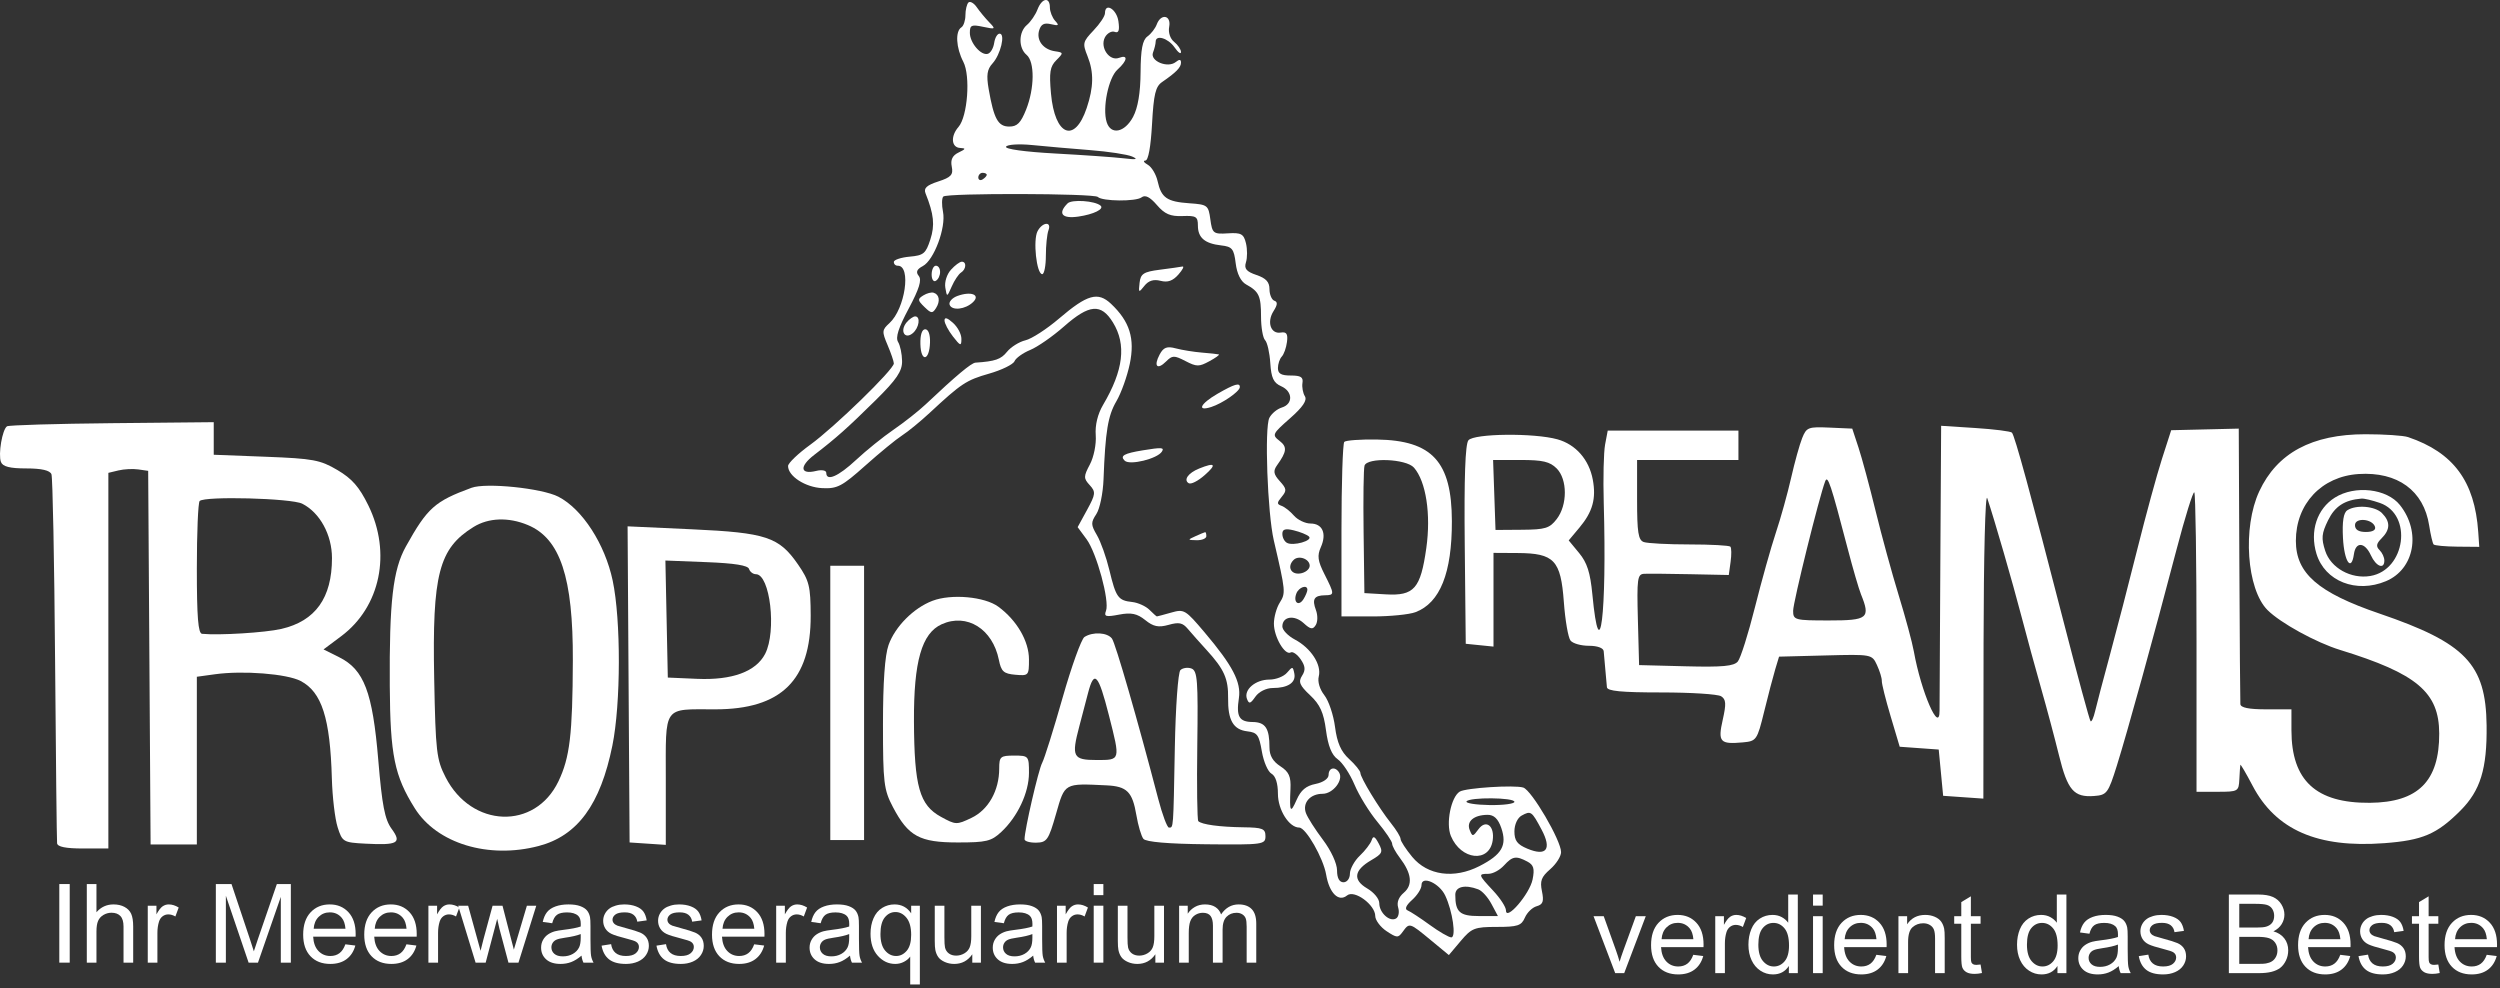 <?xml version="1.0" encoding="UTF-8" standalone="no"?>
<!DOCTYPE svg PUBLIC "-//W3C//DTD SVG 1.1//EN" "http://www.w3.org/Graphics/SVG/1.1/DTD/svg11.dtd">
<svg width="100%" height="100%" viewBox="0 0 592 234" version="1.1" xmlns="http://www.w3.org/2000/svg" xmlns:xlink="http://www.w3.org/1999/xlink" xml:space="preserve" style="fill-rule:evenodd;clip-rule:evenodd;stroke-linejoin:round;stroke-miterlimit:1.414;">
    <rect x="0" y="0" width="592" height="234" fill="#333333" stroke="none"/>
    <g transform="matrix(1,0,0,1,-215.386,-124.03)">
        <path d="M444.713,124.62C444.327,125.007 443.999,126.382 443.999,127.62C443.999,128.858 443.563,130.178 443.047,130.501C441.554,131.434 441.771,135.334 443.5,138.667C445.229,142.001 444.513,151.623 442.351,154.096C440.437,156.286 440.658,158.97 442.761,159.066C444.164,159.129 444.094,159.325 442.38,160.144C440.926,160.837 440.431,161.858 440.761,163.477C441.157,165.416 440.618,166.011 437.571,167.001C434.809,167.897 434.064,168.591 434.552,169.81C436.532,174.763 436.799,177.34 435.685,180.763C434.599,184.096 434.094,184.511 430.761,184.81C428.761,184.99 427.047,185.561 427.047,186.048C427.047,186.591 427.428,186.953 427.999,186.953C431.217,186.953 429.713,197.175 425.999,200.554C424.225,202.168 424.195,202.525 425.571,205.763C426.379,207.667 427.047,209.626 427.047,210.096C427.047,211.525 412.952,225.231 407.237,229.359C404.38,231.423 401.999,233.706 401.999,234.382C401.999,236.782 406.094,239.432 410.094,239.621C413.664,239.79 414.761,239.215 420.285,234.286C423.713,231.227 427.601,228.04 428.999,227.144C430.381,226.257 433.332,223.842 435.523,221.806C443.047,214.811 444.194,214.054 449.618,212.504C452.571,211.661 455.307,210.323 455.618,209.572C455.93,208.819 457.618,207.607 459.332,206.905C461.058,206.2 464.666,203.691 467.332,201.343C473.332,196.059 476.127,195.827 478.929,200.382C482.155,205.624 481.426,211.715 476.594,219.905C475.313,222.075 474.675,224.715 474.856,227.096C475.015,229.191 474.404,232.25 473.475,234.001C471.96,236.858 471.956,237.304 473.428,238.905C474.896,240.503 474.839,241.048 472.809,244.763L470.571,248.858L472.681,251.715C475.074,254.953 478.175,266.363 477.288,268.667C476.762,270.037 477.237,270.176 480.38,269.572C483.237,269.023 484.666,269.319 486.571,270.858C488.505,272.42 489.713,272.67 492.094,272.001C494.571,271.304 495.428,271.483 496.666,272.953C497.517,273.964 499.495,276.191 501.149,278.001C505.258,282.496 506.268,284.763 506.201,289.334C506.125,294.572 507.428,296.823 510.761,297.213C513.112,297.488 513.518,298.048 514.19,301.953C514.616,304.429 515.623,306.759 516.475,307.239C517.442,307.782 517.999,309.524 517.999,312.001C517.999,315.81 520.643,320.001 523.047,320.001C524.615,320.001 528.753,327.239 529.417,331.143C530.162,335.524 532.374,337.719 534.38,336.066C536.093,334.655 541.047,338.286 541.047,340.953C541.047,341.922 542.285,343.581 543.713,344.524C546.19,346.16 546.464,346.171 547.554,344.667C549.142,342.477 549.142,342.477 554.19,346.649L558.475,350.191L561.285,346.858C563.86,343.802 564.57,343.524 569.809,343.524C574.761,343.524 575.65,343.232 576.475,341.334C577.014,340.096 578.235,338.916 579.285,338.62C580.759,338.204 581.014,337.477 580.523,335.096C580.012,332.62 580.353,331.705 582.475,329.858C583.904,328.614 585.047,326.815 585.047,325.81C585.047,323.048 578.076,311.146 576.094,310.524C573.999,309.867 562.473,310.603 561.047,311.486C558.976,312.767 557.729,319.048 558.959,322.001C561.34,327.715 568.06,328.426 568.854,323.048C569.36,319.62 567.274,317.964 565.495,320.382C564.164,322.191 564.06,322.201 563.409,320.572C562.596,318.541 564.38,317.019 567.618,316.98C569.145,316.961 570.137,317.905 570.891,320.096C572.306,324.204 571.047,326.401 565.713,329.127C559.713,332.195 553.444,331.338 549.809,326.953C548.31,325.143 547.047,323.206 547.047,322.715C547.047,322.202 546.056,320.572 544.761,318.953C541.942,315.429 537.523,308.161 537.523,307.048C537.523,306.589 536.285,305.064 534.856,303.763C532.93,302.009 532.004,299.905 531.523,296.191C531.153,293.334 530.031,289.99 528.999,288.667C527.885,287.239 527.354,285.448 527.673,284.191C528.373,281.425 525.809,277.481 521.999,275.467C520.38,274.611 519.047,273.217 519.047,272.382C519.047,270.001 521.88,269.557 524.094,271.591C525.713,273.079 526.258,273.166 526.951,272.048C527.436,271.268 527.454,269.715 526.992,268.477C526.033,265.905 526.571,265.034 529.142,264.992C531.431,264.955 531.427,264.763 529.02,260.001C527.432,256.858 527.263,255.613 528.154,253.62C529.601,250.382 528.567,248.001 525.713,248.001C524.475,248.001 522.686,247.149 521.809,246.144C520.895,245.096 519.608,244.079 518.856,243.81C517.713,243.402 517.72,243.096 518.904,241.667C520.124,240.194 520.069,239.763 518.428,237.953C516.959,236.334 516.828,235.547 517.799,234.191C520.12,230.953 520.23,229.855 518.38,228.425C516.558,227.017 516.666,226.785 520.856,223.096C523.904,220.413 524.976,218.819 524.38,217.858C523.917,217.111 523.654,215.667 523.809,214.715C524.032,213.339 523.428,212.953 521.047,212.953C518.761,212.953 517.999,212.513 517.999,211.191C517.999,210.239 518.415,208.992 518.904,208.477C519.416,207.938 519.953,206.429 520.142,205.001C520.394,203.096 520.031,202.552 518.666,202.782C516.298,203.182 515.32,200.286 516.954,197.715C517.922,196.191 517.973,195.516 517.142,195.239C516.536,195.037 515.999,193.763 515.999,192.525C515.999,190.801 515.19,189.917 512.904,189.144C510.523,188.338 509.951,187.645 510.428,186.144C510.772,185.059 510.772,183.048 510.428,181.62C509.897,179.416 509.285,179.082 506.142,179.286C502.713,179.509 502.444,179.296 501.999,176.001C501.543,172.627 501.332,172.464 497.047,172.166C491.713,171.795 490.384,170.875 489.512,166.953C489.153,165.334 488.104,163.571 487.19,163.048C486.237,162.504 485.992,162.076 486.618,162.048C487.308,162.018 487.89,158.81 488.19,153.382C488.579,146.334 489.013,144.524 490.571,143.455C493.904,141.166 495.047,139.993 495.047,138.858C495.047,138.067 494.666,138.023 493.809,138.715C491.908,140.249 487.636,138.477 488.416,136.477C488.75,135.62 489.047,134.41 489.047,133.906C489.047,132.173 491.98,133.048 493.513,135.239C494.38,136.477 495.047,136.953 495.047,136.334C495.047,135.754 494.285,134.634 493.428,133.953C492.483,133.203 491.992,131.715 492.248,130.382C492.779,127.62 490.299,127.138 489.304,129.81C488.95,130.763 487.967,132.033 487.094,132.667C485.931,133.513 485.511,135.715 485.475,141.144C485.444,146.001 484.843,149.57 483.697,151.715C481.712,155.429 478.435,156.079 477.448,152.953C476.395,149.62 477.871,142.429 479.999,140.52C482.38,138.383 482.585,136.885 480.38,137.728C478.087,138.606 475.778,135.239 477.04,132.858C477.545,131.906 478.631,131.297 479.332,131.572C480.291,131.949 480.541,131.239 480.224,129.048C479.809,126.191 477.047,124.535 477.047,127.144C477.047,127.845 475.871,129.62 474.332,131.239C471.778,133.928 471.694,134.286 472.913,137.334C474.433,141.133 474.375,144.667 472.712,149.62C469.865,158.101 465.157,156.191 464.26,146.191C463.807,141.144 464.024,139.785 465.523,138.286C467.25,136.559 467.237,136.463 465.237,136.174C462.38,135.76 460.71,133.525 461.479,131.144C461.934,129.736 462.666,129.376 464.285,129.763C466.094,130.195 466.26,130.055 465.237,128.953C464.586,128.251 463.999,126.763 463.999,125.81C463.999,123.219 462.112,123.525 461.06,126.286C460.589,127.525 459.448,129.195 458.571,129.93C456.571,131.608 456.52,135.387 458.475,137.017C460.436,138.65 460.38,144.953 458.361,150.001C457.104,153.144 456.251,154.001 454.38,154.001C451.728,154.001 450.732,152.191 449.506,145.144C448.927,141.81 449.129,140.456 450.415,139.048C452.33,136.953 453.51,132.001 452.094,132.001C451.556,132.001 450.997,132.953 450.809,134.191C450.62,135.429 449.978,136.547 449.332,136.763C447.733,137.296 445.047,134.191 445.047,131.81C445.047,129.969 445.428,129.796 448.19,130.382C451.142,131.008 451.229,130.942 449.618,129.286C448.716,128.359 447.317,126.667 446.666,125.715C446.014,124.763 445.089,124.244 444.713,124.62ZM473.475,159.572C477.856,159.913 482.347,160.598 483.475,161.096C484.987,161.764 484.475,161.876 481.523,161.525C479.313,161.261 472.047,160.75 465.285,160.382C458.047,159.987 453.28,159.326 453.618,158.763C453.935,158.234 456.713,158.065 459.856,158.382C462.978,158.697 469.094,159.231 473.475,159.572ZM449.047,165.429C449.047,165.701 448.618,166.171 448.047,166.525C447.525,166.848 447.047,166.62 447.047,166.048C447.047,165.477 447.525,164.953 448.047,164.953C448.618,164.953 449.047,165.157 449.047,165.429ZM475.351,170.667C476.396,171.717 484.38,171.791 485.713,170.764C486.567,170.106 487.69,170.667 489.332,172.572C491.188,174.724 492.523,175.303 495.38,175.191C498.618,175.065 499.047,175.327 499.047,177.429C499.047,180.324 500.666,181.706 504.571,182.145C507.163,182.436 507.581,182.953 507.999,186.382C508.301,188.858 509.207,190.69 510.475,191.39C513.529,193.075 513.999,194.096 513.999,199.048C513.999,201.525 514.436,204.056 514.951,204.572C515.478,205.099 516.031,207.525 516.19,210.001C516.414,213.525 516.962,214.692 518.761,215.487C521.523,216.708 521.636,219.686 518.951,220.521C517.809,220.877 516.536,221.919 515.981,222.953C514.788,225.178 515.52,245.524 517.025,252.001C519.837,264.096 519.87,264.437 518.416,266.763C517.66,267.971 517.047,270.191 517.047,271.715C517.047,274.858 519.686,279.349 521.047,278.522C521.504,278.244 522.593,279.001 523.38,280.144C524.495,281.763 524.577,282.717 523.713,284.048C522.785,285.48 523.142,286.346 525.618,288.667C527.971,290.873 528.829,292.763 529.38,296.953C529.869,300.667 530.741,302.833 532.142,303.81C533.282,304.605 535.055,307.286 536.142,309.858C537.229,312.429 539.635,316.334 541.57,318.667C543.467,320.953 545.047,323.291 545.047,323.81C545.047,324.343 545.842,325.81 546.854,327.143C549.673,330.858 549.986,333.571 547.809,335.426C546.57,336.48 546.104,337.715 546.475,338.953C546.79,340.001 546.575,341.151 545.999,341.51C544.499,342.444 541.999,340.191 541.999,337.905C541.999,336.88 540.761,335.368 539.142,334.415C535.677,332.377 535.999,330.112 540.094,327.723C542.761,326.167 542.931,325.784 541.856,323.763C540.944,322.048 540.554,321.87 540.19,323.001C539.937,323.784 538.618,325.505 537.38,326.667C536.142,327.83 535.047,329.819 535.047,330.905C535.047,332.048 534.373,332.953 533.523,332.953C532.541,332.953 531.999,331.953 531.999,330.143C531.999,328.512 530.601,325.477 528.666,322.905C526.802,320.429 525.024,317.637 524.632,316.572C523.749,314.17 525.618,312.001 528.571,312.001C531.047,312.001 533.585,308.726 532.483,306.953C531.552,305.453 529.999,305.81 529.999,307.524C529.999,308.415 528.713,309.305 526.904,309.667C524.653,310.118 523.431,311.143 522.426,313.429C520.946,316.792 520.714,316.382 520.97,310.858C521.107,307.905 520.614,306.802 518.571,305.477C516.797,304.327 515.999,302.953 515.999,301.048C515.999,296.477 515.047,295.037 511.999,295.001C508.806,294.964 508.092,293.715 508.757,289.334C509.328,285.571 507.266,281.62 500.658,273.81C496.065,268.382 495.796,268.222 492.713,269.096C490.999,269.582 489.435,270.001 489.332,270.001C489.229,270.001 488.428,269.286 487.571,268.429C486.724,267.583 484.856,266.735 483.523,266.591C480.155,266.228 479.648,265.524 478.09,259.048C477.357,256.001 476.035,252.286 475.142,250.763C473.69,248.286 473.676,247.769 474.999,245.763C475.819,244.519 476.576,240.858 476.702,237.524C477.129,226.191 477.742,222.471 479.746,219.048C480.888,217.098 482.305,213.144 482.92,210.191C484.17,204.191 482.907,200.151 478.475,195.97C475.369,193.04 472.856,193.751 466.19,199.445C463.237,201.967 459.666,204.277 458.19,204.62C456.761,204.951 454.745,206.212 453.847,207.334C452.416,209.123 451.047,209.594 446.38,209.905C445.384,209.972 441.809,212.965 434.571,219.793C432.902,221.366 429.475,224.068 426.999,225.763C424.523,227.457 420.492,230.709 418.094,232.947C413.904,236.858 411.047,238.096 411.047,236.001C411.047,235.414 409.999,235.213 408.666,235.543C404.856,236.486 404.607,234.501 408.19,231.753C413.383,227.769 416.094,225.354 422.761,218.775C427.713,213.888 429.037,211.926 428.999,209.525C428.972,207.81 428.556,205.831 428.047,205.001C427.403,203.951 428.132,201.667 430.571,197.096C433.059,192.429 433.712,190.315 432.952,189.382C432.203,188.463 432.475,187.795 433.904,187.041C436.557,185.642 439.438,177.905 438.689,174.191C438.363,172.572 438.395,170.938 438.761,170.572C439.614,169.719 474.498,169.81 475.351,170.667ZM525.332,251.063C526.413,252.041 521.523,253.431 520.094,252.551C519.486,252.176 519.047,251.286 519.047,250.429C519.047,249.342 519.761,249.129 521.761,249.62C523.285,249.994 524.851,250.627 525.332,251.063ZM525.523,258.001C525.523,258.826 524.475,259.665 523.237,259.831C521.047,260.125 520.127,258.188 521.713,256.621C522.913,255.436 525.523,256.382 525.523,258.001ZM524.972,263.715C524.961,264.121 524.533,265.144 524.055,265.905C522.91,267.732 521.56,266.667 522.364,264.572C522.949,263.048 525.008,262.372 524.972,263.715ZM573.999,313.905C573.999,314.375 571.332,314.72 568.094,314.667C564.856,314.615 562.402,314.228 562.66,313.81C563.303,312.768 573.999,312.858 573.999,313.905ZM580.428,320.477C582.907,325.143 581.597,326.892 577.047,324.989C574.666,323.994 573.999,323.1 573.999,320.905C573.999,319.286 574.725,317.698 575.713,317.157C577.904,315.958 578.1,316.096 580.428,320.477ZM577.047,328.042C578.559,328.841 578.818,329.715 578.304,332.286C577.618,335.715 571.999,342.251 571.999,339.62C571.999,338.821 570.664,336.763 568.974,334.953C565.415,331.143 565.36,330.953 567.809,330.953C568.897,330.953 570.499,330.096 571.547,328.953C573.547,326.771 574.38,326.633 577.047,328.042ZM557.614,336.096C559.365,339.81 560.261,346.001 559.047,346.001C558.48,346.001 556.142,344.646 553.951,343.048C551.761,341.45 549.358,339.877 548.713,339.62C547.953,339.316 548.332,338.42 549.761,337.143C550.999,336.037 551.999,334.463 551.999,333.62C551.999,331.281 556.221,333.143 557.614,336.096ZM565.428,334.626C566.345,334.973 567.707,336.477 568.57,338.096L570.094,340.953L565.618,340.953C561.047,340.953 559.999,340.012 559.999,335.905C559.999,333.976 562.285,333.437 565.428,334.626Z" style="fill:white;fill-rule:nonzero;"/>
        <path d="M217.047,224.979C215.927,225.718 214.924,231.62 215.611,233.429C216.027,234.525 217.714,234.953 221.618,234.953C225.237,234.953 227.222,235.413 227.571,236.334C227.859,237.094 228.244,256.763 228.428,280.096C228.611,303.429 228.825,323.033 228.904,323.715C229.002,324.56 230.952,324.953 235.047,324.953L241.047,324.953L241.047,280.477L241.047,236.001L243.428,235.429C244.761,235.109 246.835,235.005 248.142,235.191L250.475,235.525L251.047,324.001L261.999,324.001L261.999,304.143L261.999,284.286L266.285,283.694C272.952,282.772 283.307,283.584 286.571,285.284C291.588,287.899 293.573,294.096 293.97,308.382C294.092,312.763 294.699,317.9 295.333,319.905C296.435,323.397 296.666,323.534 301.904,323.808C309.618,324.212 310.589,323.661 308.117,320.286C306.508,318.088 305.863,314.763 304.961,304.001C303.612,287.905 301.6,282.611 295.714,279.667L291.999,277.81L296.19,274.677C305.471,267.738 308.123,254.953 302.611,243.715C300.463,239.334 298.753,237.378 295.285,235.334C291.214,232.934 289.523,232.62 278.38,232.191L265.999,231.715L265.999,227.858L265.999,224.001L241.904,224.239C228.666,224.37 217.466,224.703 217.047,224.979ZM286.952,243.306C291.123,245.408 293.999,250.667 293.999,256.191C293.999,265.62 290.081,271.095 281.999,272.96C278.185,273.841 267.333,274.511 263.237,274.119C262.307,274.03 261.999,270.191 261.999,258.667C261.999,250.191 262.297,243.036 262.666,242.667C263.863,241.47 284.38,242.01 286.952,243.306Z" style="fill:white;fill-rule:nonzero;"/>
        <path d="M642.142,227.763C641.536,229.264 640.366,233.477 639.523,237.191C638.68,240.905 637.063,246.714 635.904,250.191C634.747,253.663 632.529,261.572 630.951,267.858C629.373,274.144 627.561,279.878 626.904,280.667C625.974,281.783 623.285,282.033 614.618,281.81L603.523,281.524L603.237,270.763C602.979,261.048 603.123,259.991 604.713,259.905C605.686,259.853 610.57,259.896 615.618,260.001L624.761,260.191L625.189,257.096C625.427,255.382 625.406,253.767 625.142,253.477C624.882,253.191 620.475,252.953 615.428,252.953C610.38,252.953 605.477,252.694 604.618,252.382C603.332,251.914 603.047,250.096 603.047,242.382L603.047,232.953L627.047,232.953L627.047,229.477L627.047,226.001L611.57,226.001L596.094,226.001L595.475,229.286C595.132,231.108 594.988,237.239 595.151,243.048C595.897,269.524 594.211,283.103 592.456,264.763C591.963,259.62 591.216,257.282 589.332,255.001L586.856,252.001L589.408,248.953C592.521,245.234 593.394,242.096 592.561,237.62C591.674,232.858 588.535,229.274 584.19,228.062C578.666,226.521 564.455,226.673 563.11,228.286C562.356,229.192 562.076,237.144 562.237,253.048L562.475,276.477L565.761,276.81L569.047,277.144L569.047,266.048L569.047,254.953L574.761,254.987C583.438,255.04 584.975,256.667 585.704,266.572C586.026,270.953 586.731,275.029 587.285,275.715C587.848,276.412 589.761,276.953 591.666,276.953C593.666,276.953 595.086,277.478 595.142,278.239C595.193,278.933 595.369,280.905 595.523,282.524C595.677,284.144 595.852,286.094 595.904,286.763C595.974,287.677 599.332,288.001 608.761,288.001C615.809,288.001 622.163,288.406 622.951,288.905C624.118,289.644 624.187,290.667 623.329,294.477C622.144,299.736 622.666,300.321 628.094,299.827C631.314,299.535 631.486,299.286 633.142,292.524C634.075,288.715 635.269,284.157 635.761,282.524L636.666,279.524L647.666,279.239C658.618,278.954 658.671,278.964 659.856,281.524C660.517,282.953 661.025,284.625 660.999,285.286C660.972,285.949 661.902,289.667 663.094,293.667L665.237,300.858L669.856,301.191L674.475,301.524L674.999,307.001L675.523,312.477L680.285,312.81L685.047,313.143L685.094,276.334C685.121,255.763 685.506,240.617 685.967,242.001C687.721,247.263 691.931,261.81 694.071,270.001C695.283,274.641 697.384,282.334 698.713,287.001C700.043,291.667 701.968,298.886 702.968,302.953C704.983,311.143 706.479,312.876 711.237,312.525C714.298,312.299 714.595,311.905 716.656,305.334C719.116,297.488 725.315,275.048 730.756,254.286C732.803,246.477 734.711,240.331 734.999,240.62C735.287,240.908 735.523,257.001 735.523,276.334L735.523,311.524L740.523,311.524C745.38,311.524 745.527,311.439 745.666,308.524C745.743,306.905 745.852,305.349 745.904,305.143C745.956,304.933 747.25,307.143 748.801,310.096C754.304,320.57 764.189,324.879 779.999,323.693C789.046,323.015 792.431,321.568 797.999,316.001C802.752,311.248 804.337,306.096 804.214,295.81C804.04,281.296 799.237,276.281 778.856,269.329C764.285,264.359 759.047,259.802 759.047,252.096C759.047,243.334 765.142,236.846 773.904,236.28C783.142,235.684 789.327,240.199 790.615,248.477C790.956,250.667 791.431,252.692 791.666,252.953C791.901,253.215 794.427,253.451 797.285,253.477L802.475,253.524L802.233,250.001C801.407,238.001 796.358,231.174 785.618,227.535C784.512,227.161 779.999,226.858 775.523,226.858C762.856,226.858 754.601,231.297 750.376,240.382C746.39,248.953 747.398,263.527 752.32,268.477C755.353,271.528 763.808,276.176 769.523,277.935C787.713,283.532 792.961,287.954 792.993,297.715C793.03,309.011 787.999,314.042 776.57,314.135C763.808,314.239 757.999,308.864 757.999,296.953L757.999,292.001L751.999,292.001C747.904,292.001 745.969,291.608 745.904,290.763C745.851,290.081 745.744,275.144 745.666,257.524L745.523,225.525L737.523,225.715L729.523,225.905L727.332,232.715C726.122,236.478 723.523,246.001 721.523,254.001C719.523,262.001 716.626,273.185 715.047,279.001C713.469,284.81 711.891,290.804 711.523,292.382C711.145,294.001 710.67,295.053 710.427,294.81C710.191,294.574 707.351,284.096 704.089,271.429C696.243,240.953 692.468,227.137 691.808,226.477C691.493,226.161 687.618,225.671 683.142,225.382L675.047,224.858L674.856,257.667C674.752,275.667 674.669,291.294 674.673,292.286C674.698,298.01 670.303,287.905 668.584,278.286C668.208,276.181 666.605,270.239 664.999,265.001C663.395,259.769 660.942,250.81 659.523,245.001C658.103,239.191 656.29,232.472 655.475,230.001L653.999,225.525L648.618,225.286C643.57,225.063 643.169,225.216 642.142,227.763ZM583.999,234.953C586.581,237.535 586.586,243.62 584.009,246.953C582.326,249.129 581.332,249.435 575.809,249.477L569.523,249.524L569.237,241.239L568.951,232.953L575.475,232.953C580.713,232.953 582.393,233.347 583.999,234.953ZM652.931,254.001C654.148,258.667 655.557,263.504 656.066,264.763C658.358,270.427 657.713,270.953 648.475,270.953C640.38,270.953 639.999,270.85 639.999,268.667C639.999,266.632 646.168,241.715 647.591,238.001C648.192,236.433 648.906,238.572 652.931,254.001Z" style="fill:white;fill-rule:nonzero;"/>
        <path d="M533.713,228.667C533.348,229.033 533.047,238.524 533.047,249.667L533.047,270.001L540.475,270.001C544.57,270.001 549.1,269.548 550.57,268.992C556.393,266.79 559.222,259.715 559.191,247.429C559.155,233.334 554.536,228.311 541.428,228.109C537.523,228.049 534.083,228.298 533.713,228.667ZM550.209,234.763C553.071,238.03 554.267,245.81 553.137,253.81C551.778,263.429 550.256,265.165 543.523,264.772L538.475,264.477L538.285,250.001C538.18,242.001 538.279,234.971 538.507,234.286C539.172,232.293 548.374,232.667 550.209,234.763Z" style="fill:white;fill-rule:nonzero;"/>
        <path d="M327.047,239.537C318.327,242.743 316.6,244.286 311.504,253.429C308.431,258.944 307.56,266.477 307.685,286.477C307.788,302.858 308.789,307.753 313.606,315.429C318.842,323.774 331.047,327.488 342.952,324.361C352.153,321.943 357.56,314.572 360.399,300.572C362.408,290.667 362.445,270.866 360.471,261.524C358.64,252.858 353.285,244.578 347.618,241.654C343.714,239.638 330.476,238.276 327.047,239.537ZM340.38,248.359C348.062,251.57 351.111,260.763 351.035,280.477C350.967,298.001 350.321,303.413 347.624,309.048C342.08,320.632 327.054,320.096 320.911,308.096C318.749,303.873 318.543,302.096 318.203,284.763C317.717,260.001 319.295,253.914 327.523,248.816C331.072,246.617 335.809,246.449 340.38,248.359Z" style="fill:white;fill-rule:nonzero;"/>
        <path d="M768.285,241.861C764.041,244.526 762.304,249.81 763.918,255.144C765.894,261.669 773.332,264.61 780.38,261.652C787.142,258.814 788.758,249.992 783.684,243.62C780.589,239.732 773.046,238.871 768.285,241.861ZM778.951,243.131C786.786,245.867 785.046,259.026 776.666,260.426C772.094,261.19 767.313,258.523 766,254.477C765.032,251.495 765.135,250.382 766.671,247.239C768.294,243.917 770.57,242.435 774.57,242.097C775.209,242.043 777.142,242.5 778.951,243.131Z" style="fill:white;fill-rule:nonzero;"/>
        <path d="M364.237,286.096L364.475,323.524L368.761,323.81L373.047,324.096L373.047,308.667C373.047,290.858 372.244,292.001 384.761,292.001C400.38,292.001 407.406,285.101 407.357,269.81C407.335,262.858 407.007,261.53 404.371,257.715C399.848,251.171 396.856,250.177 379.237,249.367L363.999,248.667L364.237,286.096ZM392.761,258.763C392.966,259.429 393.713,260.001 394.38,260.001C397.747,260.001 399.32,273.524 396.573,278.858C394.407,283.062 388.761,285.139 380.475,284.779L373.523,284.477L373.237,270.62L372.952,256.763L382.666,257.144C389.333,257.405 392.5,257.913 392.761,258.763Z" style="fill:white;fill-rule:nonzero;"/>
        <path d="M411.999,290.477L411.999,322.953L419.999,322.953L419.999,290.477L419.999,258.001L415.999,258.001L411.999,258.001L411.999,290.477Z" style="fill:white;fill-rule:nonzero;"/>
        <path d="M436.19,266.302C431.713,268.006 427.351,272.397 425.797,276.763C424.922,279.223 424.475,285.572 424.475,295.572C424.475,309.382 424.676,311.049 426.83,315.143C430.471,322.067 433.142,323.524 442.19,323.524C448.952,323.524 450.109,323.246 452.475,321.05C456.355,317.451 459.047,311.715 459.047,307.048C459.047,303.048 458.965,302.953 455.523,302.953C452.285,302.953 451.999,303.2 451.999,306.001C451.999,311.239 449.444,315.79 445.428,317.704C441.904,319.384 441.713,319.377 438.19,317.446C433.123,314.669 431.886,310.286 431.811,294.858C431.742,280.667 433.65,273.984 438.38,271.851C444.352,269.157 450.444,272.953 451.919,280.286C452.475,283.048 453.047,283.566 455.809,283.81C458.968,284.089 459.047,284.001 459.047,280.191C459.047,275.868 456.19,270.94 451.809,267.707C448.558,265.308 440.666,264.598 436.19,266.302Z" style="fill:white;fill-rule:nonzero;"/>
        <path d="M472.19,274.864C471.46,275.33 469.11,281.858 466.999,289.286C464.888,296.715 462.704,303.677 462.175,304.667C461.285,306.33 457.999,320.572 457.999,322.763C457.999,323.235 459.237,323.598 460.761,323.572C463.29,323.528 463.686,322.953 465.455,316.763C467.563,309.385 467.332,309.515 477.428,310.002C482.251,310.234 483.542,311.524 484.479,317.048C484.898,319.524 485.641,322.035 486.142,322.667C486.727,323.406 491.999,323.861 501.047,323.953C514.475,324.09 515.047,324.012 515.047,322.048C515.047,320.261 514.38,319.992 509.809,319.932C504.19,319.859 499.945,319.28 499.142,318.477C498.881,318.215 498.773,310.096 498.904,300.477C499.112,285.144 498.94,282.876 497.523,282.334C496.666,282.006 495.433,282.186 494.904,282.715C494.352,283.267 493.76,291.524 493.584,301.143C493.225,320.667 493.274,320.001 492.19,320.001C491.771,320.001 490.632,316.953 489.662,313.239C484.762,294.477 479.525,276.334 478.694,275.239C477.59,273.784 474.19,273.589 472.19,274.864ZM477.979,293.429C480.714,304.191 480.767,304.001 475.047,304.001C469.446,304.001 469.058,303.239 470.972,296.001C471.478,294.086 472.425,290.477 473.045,288.096C474.491,282.545 475.486,283.62 477.979,293.429Z" style="fill:white;fill-rule:nonzero;"/>
        <path d="M468.19,172.191C465.791,174.59 466.856,175.884 470.761,175.314C474.38,174.786 476.928,173.526 475.999,172.724C474.666,171.572 469.183,171.198 468.19,172.191Z" style="fill:white;fill-rule:nonzero;"/>
        <path d="M461.085,178.763C459.961,180.858 460.838,188.953 462.19,188.953C462.655,188.953 463.047,186.953 463.047,184.572C463.047,182.191 463.327,179.452 463.661,178.572C464.481,176.408 462.261,176.572 461.085,178.763Z" style="fill:white;fill-rule:nonzero;"/>
        <path d="M440.571,187.905C439.591,188.994 439.02,190.81 439.237,192.144C439.611,194.434 439.639,194.429 440.761,191.858C441.384,190.429 442.38,188.939 442.952,188.579C444.19,187.8 444.323,186.001 443.142,186.001C442.671,186.001 441.513,186.858 440.571,187.905Z" style="fill:white;fill-rule:nonzero;"/>
        <path d="M435.999,189.048C435.999,190.191 436.454,190.862 436.999,190.525C437.58,190.165 437.999,189.286 437.999,188.429C437.999,187.572 437.58,186.953 436.999,186.953C436.454,186.953 435.999,187.905 435.999,189.048Z" style="fill:white;fill-rule:nonzero;"/>
        <path d="M489.999,187.905C486.19,188.392 485.48,188.853 485.237,191.001C484.968,193.382 485.032,193.422 486.38,191.715C487.352,190.485 488.571,190.104 490.19,190.525C491.904,190.97 493.091,190.557 494.428,189.048C495.441,187.905 495.874,187.04 495.38,187.144C494.88,187.249 492.475,187.589 489.999,187.905Z" style="fill:white;fill-rule:nonzero;"/>
        <path d="M433.999,194.001C432.636,194.853 432.666,195.139 434.285,196.715C435.904,198.291 436.196,198.316 437.055,196.953C438.076,195.334 437.825,193.772 436.475,193.348C435.94,193.179 434.856,193.465 433.999,194.001Z" style="fill:white;fill-rule:nonzero;"/>
        <path d="M442.094,194.116C440.856,194.57 440.013,195.521 440.254,196.191C440.79,197.679 443.999,197.318 445.809,195.566C447.612,193.821 445.332,192.931 442.094,194.116Z" style="fill:white;fill-rule:nonzero;"/>
        <path d="M430.058,200.382C428.408,202.382 429.632,204.516 431.523,202.935C433.047,201.661 433.435,198.953 432.094,198.953C431.637,198.953 430.687,199.62 430.058,200.382Z" style="fill:white;fill-rule:nonzero;"/>
        <path d="M439.047,199.905C439.047,200.593 439.936,202.286 441.047,203.715C442.825,206.001 443.047,206.064 443.047,204.286C443.047,203.144 442.19,201.511 441.047,200.477C439.713,199.271 439.047,199.08 439.047,199.905Z" style="fill:white;fill-rule:nonzero;"/>
        <path d="M433.334,205.525C433.453,209.862 435.473,209.525 435.613,205.144C435.674,203.239 435.226,202.001 434.475,202.001C433.706,202.001 433.274,203.334 433.334,205.525Z" style="fill:white;fill-rule:nonzero;"/>
        <path d="M489.977,208.001C488.508,210.763 489.422,211.72 491.523,209.62C492.985,208.157 493.428,208.148 496.094,209.525C498.761,210.901 499.309,210.905 501.761,209.572C503.285,208.743 504.266,208.033 503.999,207.953C503.742,207.876 501.904,207.679 499.999,207.525C498.094,207.37 495.25,206.911 493.809,206.525C491.713,205.963 490.892,206.28 489.977,208.001Z" style="fill:white;fill-rule:nonzero;"/>
        <path d="M503.713,217.262C499.618,219.62 498.695,221.528 502.19,220.413C504.856,219.562 508.928,216.744 508.976,215.715C509.029,214.572 507.713,214.959 503.713,217.262Z" style="fill:white;fill-rule:nonzero;"/>
        <path d="M485.999,230.668C481.523,231.401 480.539,231.964 481.713,233.12C482.897,234.285 489.482,232.667 490.535,230.953C491.135,229.976 490.475,229.935 485.999,230.668Z" style="fill:white;fill-rule:nonzero;"/>
        <path d="M499.332,234.984C496.761,236.026 495.596,237.657 496.856,238.45C497.396,238.789 499.047,237.957 500.666,236.53C503.586,233.955 503.142,233.44 499.332,234.984Z" style="fill:white;fill-rule:nonzero;"/>
        <path d="M498.475,251.001C496.559,251.868 496.571,251.907 498.761,251.953C499.999,251.979 501.047,251.542 501.047,251.001C501.047,250.429 500.924,250.021 500.761,250.048C500.598,250.076 499.618,250.484 498.475,251.001Z" style="fill:white;fill-rule:nonzero;"/>
        <path d="M520.142,283.334C519.38,284.227 517.523,284.953 515.999,284.953C512.666,284.953 509.855,287.362 510.666,289.524C511.144,290.8 511.47,290.715 512.666,289.001C513.482,287.831 515.237,286.953 516.761,286.953C520.38,286.953 522.312,285.66 521.885,283.524C521.542,281.81 521.45,281.8 520.142,283.334Z" style="fill:white;fill-rule:nonzero;"/>
        <path d="M771.237,244.855C770.326,245.443 769.998,247.524 770.202,251.429C770.495,257.048 772.19,259.536 772.797,255.239C773.223,252.229 775.372,252.382 776.812,255.524C778.035,258.191 779.999,258.954 779.999,256.763C779.999,256.001 779.509,254.939 778.856,254.286C777.982,253.412 778.094,252.763 779.332,251.524C781.427,249.429 781.457,247.554 779.427,245.524C777.769,243.866 773.332,243.503 771.237,244.855ZM777.784,248.763C778.039,249.542 777.237,250.001 775.618,250.001C773.904,250.001 773.046,249.461 773.046,248.382C773.047,246.527 777.161,246.858 777.784,248.763Z" style="fill:white;fill-rule:nonzero;"/>
        <g transform="matrix(2.192,0,0,2.192,-275.658,-525.84)">
            <rect x="230.423" y="391.977" width="1.124" height="8.49" style="fill:white;fill-rule:nonzero;"/>
            <path d="M233.394,400.467L233.394,391.977L234.437,391.977L234.437,395.023C234.923,394.459 235.537,394.177 236.278,394.177C236.734,394.177 237.13,394.267 237.466,394.447C237.801,394.626 238.042,394.874 238.187,395.191C238.331,395.507 238.404,395.967 238.404,396.569L238.404,400.467L237.361,400.467L237.361,396.569C237.361,396.048 237.248,395.669 237.022,395.431C236.797,395.194 236.477,395.075 236.064,395.075C235.755,395.075 235.465,395.155 235.192,395.315C234.92,395.476 234.726,395.693 234.61,395.967C234.494,396.241 234.437,396.619 234.437,397.102L234.437,400.467L233.394,400.467Z" style="fill:white;fill-rule:nonzero;"/>
            <path d="M239.979,400.467L239.979,394.316L240.917,394.316L240.917,395.249C241.157,394.813 241.378,394.525 241.58,394.386C241.783,394.247 242.006,394.177 242.249,394.177C242.601,394.177 242.958,394.289 243.321,394.513L242.962,395.48C242.707,395.33 242.452,395.255 242.197,395.255C241.969,395.255 241.765,395.323 241.583,395.46C241.402,395.597 241.272,395.787 241.195,396.031C241.079,396.401 241.021,396.807 241.021,397.247L241.021,400.467L239.979,400.467Z" style="fill:white;fill-rule:nonzero;"/>
            <path d="M247.334,400.467L247.334,391.977L249.025,391.977L251.035,397.988C251.22,398.548 251.355,398.967 251.44,399.245C251.537,398.936 251.687,398.482 251.892,397.884L253.925,391.977L255.436,391.977L255.436,400.467L254.353,400.467L254.353,393.361L251.886,400.467L250.873,400.467L248.417,393.239L248.417,400.467L247.334,400.467Z" style="fill:white;fill-rule:nonzero;"/>
            <path d="M261.326,398.486L262.404,398.619C262.234,399.249 261.919,399.737 261.459,400.085C261,400.432 260.413,400.606 259.699,400.606C258.799,400.606 258.086,400.329 257.559,399.775C257.032,399.221 256.768,398.444 256.768,397.444C256.768,396.409 257.035,395.606 257.568,395.035C258.1,394.463 258.792,394.177 259.641,394.177C260.463,394.177 261.135,394.457 261.656,395.017C262.178,395.577 262.438,396.365 262.438,397.38C262.438,397.442 262.436,397.534 262.432,397.658L257.846,397.658C257.884,398.334 258.075,398.851 258.419,399.21C258.763,399.569 259.191,399.749 259.705,399.749C260.087,399.749 260.413,399.648 260.683,399.448C260.954,399.247 261.168,398.926 261.326,398.486ZM257.904,396.801L261.338,396.801C261.292,396.284 261.16,395.896 260.944,395.637C260.612,395.235 260.182,395.035 259.653,395.035C259.174,395.035 258.771,395.195 258.445,395.515C258.119,395.836 257.938,396.264 257.904,396.801Z" style="fill:white;fill-rule:nonzero;"/>
            <path d="M267.923,398.486L269,398.619C268.83,399.249 268.515,399.737 268.056,400.085C267.597,400.432 267.01,400.606 266.295,400.606C265.396,400.606 264.682,400.329 264.155,399.775C263.628,399.221 263.365,398.444 263.365,397.444C263.365,396.409 263.631,395.606 264.164,395.035C264.697,394.463 265.388,394.177 266.237,394.177C267.06,394.177 267.732,394.457 268.253,395.017C268.774,395.577 269.035,396.365 269.035,397.38C269.035,397.442 269.033,397.534 269.029,397.658L264.442,397.658C264.481,398.334 264.672,398.851 265.015,399.21C265.359,399.569 265.788,399.749 266.301,399.749C266.683,399.749 267.01,399.648 267.28,399.448C267.55,399.247 267.764,398.926 267.923,398.486ZM264.5,396.801L267.934,396.801C267.888,396.284 267.757,395.896 267.541,395.637C267.208,395.235 266.778,395.035 266.249,395.035C265.77,395.035 265.368,395.195 265.042,395.515C264.715,395.836 264.535,396.264 264.5,396.801Z" style="fill:white;fill-rule:nonzero;"/>
            <path d="M270.297,400.467L270.297,394.316L271.235,394.316L271.235,395.249C271.475,394.813 271.696,394.525 271.899,394.386C272.101,394.247 272.324,394.177 272.568,394.177C272.919,394.177 273.276,394.289 273.639,394.513L273.28,395.48C273.025,395.33 272.77,395.255 272.515,395.255C272.288,395.255 272.083,395.323 271.901,395.46C271.72,395.597 271.591,395.787 271.513,396.031C271.398,396.401 271.34,396.807 271.34,397.247L271.34,400.467L270.297,400.467Z" style="fill:white;fill-rule:nonzero;"/>
            <path d="M275.394,400.467L273.512,394.316L274.589,394.316L275.567,397.867L275.932,399.187C275.948,399.121 276.054,398.699 276.251,397.919L277.23,394.316L278.301,394.316L279.222,397.884L279.529,399.06L279.882,397.872L280.936,394.316L281.95,394.316L280.027,400.467L278.944,400.467L277.965,396.784L277.728,395.735L276.483,400.467L275.394,400.467Z" style="fill:white;fill-rule:nonzero;"/>
            <path d="M286.838,399.708C286.452,400.036 286.08,400.268 285.723,400.403C285.366,400.538 284.982,400.606 284.573,400.606C283.898,400.606 283.378,400.441 283.015,400.111C282.652,399.781 282.471,399.359 282.471,398.845C282.471,398.544 282.539,398.269 282.676,398.02C282.814,397.771 282.993,397.571 283.215,397.421C283.437,397.27 283.687,397.156 283.965,397.079C284.17,397.025 284.479,396.973 284.892,396.923C285.733,396.822 286.353,396.702 286.751,396.563C286.755,396.421 286.757,396.33 286.757,396.291C286.757,395.867 286.658,395.567 286.461,395.394C286.195,395.158 285.799,395.04 285.274,395.04C284.784,395.04 284.422,395.126 284.188,395.298C283.954,395.47 283.782,395.774 283.67,396.21L282.65,396.071C282.743,395.635 282.896,395.283 283.108,395.014C283.32,394.746 283.627,394.539 284.029,394.395C284.43,394.25 284.896,394.177 285.425,394.177C285.95,394.177 286.376,394.239 286.704,394.363C287.033,394.486 287.274,394.642 287.428,394.829C287.583,395.016 287.691,395.253 287.753,395.538C287.787,395.716 287.805,396.036 287.805,396.5L287.805,397.89C287.805,398.859 287.827,399.472 287.871,399.728C287.916,399.985 288.004,400.231 288.135,400.467L287.046,400.467C286.938,400.251 286.869,399.998 286.838,399.708ZM286.751,397.38C286.372,397.534 285.805,397.666 285.048,397.774C284.62,397.836 284.316,397.905 284.139,397.982C283.961,398.06 283.824,398.173 283.728,398.321C283.631,398.47 283.583,398.635 283.583,398.816C283.583,399.094 283.688,399.326 283.898,399.511C284.109,399.697 284.417,399.789 284.822,399.789C285.224,399.789 285.581,399.701 285.894,399.526C286.206,399.35 286.436,399.11 286.583,398.805C286.695,398.569 286.751,398.222 286.751,397.762L286.751,397.38Z" style="fill:white;fill-rule:nonzero;"/>
            <path d="M289.004,398.631L290.035,398.469C290.092,398.882 290.254,399.199 290.518,399.419C290.783,399.639 291.152,399.749 291.627,399.749C292.106,399.749 292.461,399.651 292.693,399.456C292.924,399.261 293.04,399.033 293.04,398.77C293.04,398.534 292.938,398.349 292.733,398.214C292.59,398.121 292.235,398.004 291.668,397.861C290.903,397.668 290.373,397.501 290.078,397.36C289.783,397.219 289.559,397.024 289.406,396.775C289.254,396.526 289.177,396.251 289.177,395.95C289.177,395.675 289.24,395.422 289.366,395.188C289.491,394.954 289.662,394.76 289.878,394.606C290.04,394.486 290.261,394.385 290.541,394.302C290.821,394.219 291.121,394.177 291.442,394.177C291.924,394.177 292.348,394.247 292.713,394.386C293.078,394.525 293.347,394.713 293.521,394.951C293.695,395.188 293.814,395.506 293.88,395.903L292.861,396.042C292.814,395.726 292.68,395.479 292.458,395.301C292.236,395.123 291.923,395.035 291.517,395.035C291.038,395.035 290.697,395.114 290.492,395.272C290.287,395.43 290.185,395.616 290.185,395.828C290.185,395.963 290.228,396.085 290.313,396.193C290.397,396.305 290.531,396.397 290.712,396.471C290.816,396.509 291.123,396.598 291.633,396.737C292.37,396.934 292.885,397.095 293.176,397.221C293.468,397.346 293.697,397.529 293.863,397.768C294.029,398.007 294.112,398.305 294.112,398.66C294.112,399.007 294.01,399.335 293.808,399.642C293.605,399.949 293.312,400.186 292.93,400.354C292.548,400.522 292.116,400.606 291.633,400.606C290.834,400.606 290.225,400.44 289.806,400.108C289.387,399.776 289.119,399.284 289.004,398.631Z" style="fill:white;fill-rule:nonzero;"/>
            <path d="M294.934,398.631L295.965,398.469C296.023,398.882 296.184,399.199 296.449,399.419C296.713,399.639 297.083,399.749 297.558,399.749C298.036,399.749 298.392,399.651 298.623,399.456C298.855,399.261 298.971,399.033 298.971,398.77C298.971,398.534 298.868,398.349 298.664,398.214C298.521,398.121 298.166,398.004 297.598,397.861C296.834,397.668 296.304,397.501 296.008,397.36C295.713,397.219 295.489,397.024 295.337,396.775C295.184,396.526 295.108,396.251 295.108,395.95C295.108,395.675 295.171,395.422 295.296,395.188C295.422,394.954 295.592,394.76 295.809,394.606C295.971,394.486 296.192,394.385 296.472,394.302C296.752,394.219 297.052,394.177 297.372,394.177C297.855,394.177 298.279,394.247 298.644,394.386C299.008,394.525 299.278,394.713 299.451,394.951C299.625,395.188 299.745,395.506 299.81,395.903L298.791,396.042C298.745,395.726 298.611,395.479 298.389,395.301C298.167,395.123 297.853,395.035 297.448,395.035C296.969,395.035 296.627,395.114 296.422,395.272C296.218,395.43 296.116,395.616 296.116,395.828C296.116,395.963 296.158,396.085 296.243,396.193C296.328,396.305 296.461,396.397 296.643,396.471C296.747,396.509 297.054,396.598 297.563,396.737C298.301,396.934 298.815,397.095 299.107,397.221C299.398,397.346 299.627,397.529 299.793,397.768C299.959,398.007 300.042,398.305 300.042,398.66C300.042,399.007 299.941,399.335 299.738,399.642C299.535,399.949 299.243,400.186 298.861,400.354C298.478,400.522 298.046,400.606 297.563,400.606C296.764,400.606 296.155,400.44 295.736,400.108C295.317,399.776 295.05,399.284 294.934,398.631Z" style="fill:white;fill-rule:nonzero;"/>
            <path d="M305.492,398.486L306.569,398.619C306.399,399.249 306.085,399.737 305.625,400.085C305.166,400.432 304.579,400.606 303.865,400.606C302.965,400.606 302.252,400.329 301.725,399.775C301.198,399.221 300.934,398.444 300.934,397.444C300.934,396.409 301.2,395.606 301.733,395.035C302.266,394.463 302.957,394.177 303.807,394.177C304.629,394.177 305.301,394.457 305.822,395.017C306.343,395.577 306.604,396.365 306.604,397.38C306.604,397.442 306.602,397.534 306.598,397.658L302.011,397.658C302.05,398.334 302.241,398.851 302.585,399.21C302.928,399.569 303.357,399.749 303.87,399.749C304.253,399.749 304.579,399.648 304.849,399.448C305.119,399.247 305.334,398.926 305.492,398.486ZM302.069,396.801L305.503,396.801C305.457,396.284 305.326,395.896 305.11,395.637C304.778,395.235 304.347,395.035 303.818,395.035C303.339,395.035 302.937,395.195 302.611,395.515C302.284,395.836 302.104,396.264 302.069,396.801Z" style="fill:white;fill-rule:nonzero;"/>
            <path d="M307.866,400.467L307.866,394.316L308.805,394.316L308.805,395.249C309.044,394.813 309.265,394.525 309.468,394.386C309.67,394.247 309.893,394.177 310.137,394.177C310.488,394.177 310.845,394.289 311.208,394.513L310.849,395.48C310.594,395.33 310.339,395.255 310.085,395.255C309.857,395.255 309.652,395.323 309.471,395.46C309.289,395.597 309.16,395.787 309.083,396.031C308.967,396.401 308.909,396.807 308.909,397.247L308.909,400.467L307.866,400.467Z" style="fill:white;fill-rule:nonzero;"/>
            <path d="M315.841,399.708C315.455,400.036 315.084,400.268 314.726,400.403C314.369,400.538 313.986,400.606 313.577,400.606C312.901,400.606 312.382,400.441 312.019,400.111C311.656,399.781 311.474,399.359 311.474,398.845C311.474,398.544 311.543,398.269 311.68,398.02C311.817,397.771 311.997,397.571 312.219,397.421C312.441,397.27 312.691,397.156 312.969,397.079C313.173,397.025 313.482,396.973 313.895,396.923C314.737,396.822 315.357,396.702 315.754,396.563C315.758,396.421 315.76,396.33 315.76,396.291C315.76,395.867 315.662,395.567 315.465,395.394C315.198,395.158 314.803,395.04 314.278,395.04C313.787,395.04 313.425,395.126 313.192,395.298C312.958,395.47 312.785,395.774 312.673,396.21L311.654,396.071C311.747,395.635 311.899,395.283 312.112,395.014C312.324,394.746 312.631,394.539 313.032,394.395C313.434,394.25 313.899,394.177 314.428,394.177C314.953,394.177 315.38,394.239 315.708,394.363C316.036,394.486 316.278,394.642 316.432,394.829C316.586,395.016 316.695,395.253 316.756,395.538C316.791,395.716 316.808,396.036 316.808,396.5L316.808,397.89C316.808,398.859 316.831,399.472 316.875,399.728C316.919,399.985 317.007,400.231 317.139,400.467L316.05,400.467C315.942,400.251 315.872,399.998 315.841,399.708ZM315.754,397.38C315.376,397.534 314.808,397.666 314.052,397.774C313.623,397.836 313.32,397.905 313.142,397.982C312.965,398.06 312.828,398.173 312.731,398.321C312.635,398.47 312.586,398.635 312.586,398.816C312.586,399.094 312.692,399.326 312.902,399.511C313.112,399.697 313.42,399.789 313.826,399.789C314.227,399.789 314.584,399.701 314.897,399.526C315.21,399.35 315.44,399.11 315.586,398.805C315.698,398.569 315.754,398.222 315.754,397.762L315.754,397.38Z" style="fill:white;fill-rule:nonzero;"/>
            <path d="M322.345,402.824L322.345,399.812C322.183,400.04 321.956,400.229 321.665,400.38C321.373,400.531 321.063,400.606 320.735,400.606C320.005,400.606 319.377,400.314 318.85,399.731C318.323,399.148 318.059,398.349 318.059,397.334C318.059,396.716 318.167,396.162 318.381,395.672C318.595,395.181 318.906,394.81 319.313,394.557C319.721,394.304 320.167,394.177 320.654,394.177C321.415,394.177 322.013,394.498 322.449,395.139L322.449,394.316L323.388,394.316L323.388,402.824L322.345,402.824ZM319.131,397.374C319.131,398.166 319.297,398.759 319.629,399.155C319.961,399.551 320.359,399.749 320.822,399.749C321.266,399.749 321.648,399.561 321.969,399.184C322.289,398.808 322.449,398.235 322.449,397.467C322.449,396.648 322.28,396.033 321.943,395.619C321.605,395.206 321.208,395 320.752,395C320.301,395 319.917,395.192 319.603,395.576C319.288,395.96 319.131,396.56 319.131,397.374Z" style="fill:white;fill-rule:nonzero;"/>
            <path d="M329.052,400.467L329.052,399.563C328.573,400.258 327.922,400.606 327.1,400.606C326.737,400.606 326.398,400.536 326.083,400.397C325.769,400.258 325.535,400.084 325.383,399.873C325.23,399.663 325.123,399.405 325.061,399.1C325.019,398.895 324.998,398.571 324.998,398.127L324.998,394.316L326.04,394.316L326.04,397.728C326.04,398.272 326.061,398.639 326.104,398.828C326.169,399.102 326.308,399.317 326.521,399.474C326.733,399.63 326.996,399.708 327.308,399.708C327.621,399.708 327.914,399.628 328.189,399.468C328.463,399.308 328.657,399.09 328.771,398.813C328.885,398.537 328.942,398.137 328.942,397.612L328.942,394.316L329.984,394.316L329.984,400.467L329.052,400.467Z" style="fill:white;fill-rule:nonzero;"/>
            <path d="M335.631,399.708C335.245,400.036 334.873,400.268 334.516,400.403C334.159,400.538 333.775,400.606 333.366,400.606C332.691,400.606 332.171,400.441 331.808,400.111C331.445,399.781 331.264,399.359 331.264,398.845C331.264,398.544 331.332,398.269 331.469,398.02C331.607,397.771 331.786,397.571 332.008,397.421C332.23,397.27 332.48,397.156 332.758,397.079C332.963,397.025 333.272,396.973 333.685,396.923C334.526,396.822 335.146,396.702 335.544,396.563C335.548,396.421 335.55,396.33 335.55,396.291C335.55,395.867 335.451,395.567 335.254,395.394C334.988,395.158 334.592,395.04 334.067,395.04C333.577,395.04 333.215,395.126 332.981,395.298C332.747,395.47 332.575,395.774 332.463,396.21L331.443,396.071C331.536,395.635 331.689,395.283 331.901,395.014C332.113,394.746 332.42,394.539 332.822,394.395C333.223,394.25 333.689,394.177 334.218,394.177C334.743,394.177 335.169,394.239 335.497,394.363C335.826,394.486 336.067,394.642 336.221,394.829C336.376,395.016 336.484,395.253 336.546,395.538C336.58,395.716 336.598,396.036 336.598,396.5L336.598,397.89C336.598,398.859 336.62,399.472 336.664,399.728C336.709,399.985 336.797,400.231 336.928,400.467L335.839,400.467C335.731,400.251 335.662,399.998 335.631,399.708ZM335.544,397.38C335.165,397.534 334.598,397.666 333.841,397.774C333.413,397.836 333.109,397.905 332.932,397.982C332.754,398.06 332.617,398.173 332.521,398.321C332.424,398.47 332.376,398.635 332.376,398.816C332.376,399.094 332.481,399.326 332.691,399.511C332.902,399.697 333.21,399.789 333.615,399.789C334.017,399.789 334.374,399.701 334.687,399.526C334.999,399.35 335.229,399.11 335.376,398.805C335.488,398.569 335.544,398.222 335.544,397.762L335.544,397.38Z" style="fill:white;fill-rule:nonzero;"/>
            <path d="M338.202,400.467L338.202,394.316L339.14,394.316L339.14,395.249C339.38,394.813 339.601,394.525 339.803,394.386C340.006,394.247 340.229,394.177 340.472,394.177C340.824,394.177 341.181,394.289 341.544,394.513L341.185,395.48C340.93,395.33 340.675,395.255 340.42,395.255C340.192,395.255 339.988,395.323 339.806,395.46C339.625,395.597 339.495,395.787 339.418,396.031C339.302,396.401 339.245,396.807 339.245,397.247L339.245,400.467L338.202,400.467Z" style="fill:white;fill-rule:nonzero;"/>
            <path d="M342.169,393.175L342.169,391.977L343.212,391.977L343.212,393.175L342.169,393.175ZM342.169,400.467L342.169,394.316L343.212,394.316L343.212,400.467L342.169,400.467Z" style="fill:white;fill-rule:nonzero;"/>
            <path d="M348.829,400.467L348.829,399.563C348.351,400.258 347.7,400.606 346.878,400.606C346.515,400.606 346.176,400.536 345.861,400.397C345.547,400.258 345.313,400.084 345.16,399.873C345.008,399.663 344.901,399.405 344.839,399.1C344.797,398.895 344.775,398.571 344.775,398.127L344.775,394.316L345.818,394.316L345.818,397.728C345.818,398.272 345.839,398.639 345.882,398.828C345.947,399.102 346.086,399.317 346.298,399.474C346.511,399.63 346.773,399.708 347.086,399.708C347.399,399.708 347.692,399.628 347.966,399.468C348.241,399.308 348.435,399.09 348.548,398.813C348.662,398.537 348.719,398.137 348.719,397.612L348.719,394.316L349.762,394.316L349.762,400.467L348.829,400.467Z" style="fill:white;fill-rule:nonzero;"/>
            <path d="M351.395,400.467L351.395,394.316L352.327,394.316L352.327,395.179C352.52,394.878 352.777,394.636 353.098,394.452C353.418,394.269 353.783,394.177 354.192,394.177C354.648,394.177 355.021,394.272 355.313,394.461C355.604,394.65 355.81,394.915 355.93,395.255C356.416,394.536 357.049,394.177 357.829,394.177C358.439,394.177 358.908,394.346 359.237,394.684C359.565,395.022 359.729,395.542 359.729,396.245L359.729,400.467L358.692,400.467L358.692,396.592C358.692,396.175 358.658,395.875 358.591,395.692C358.523,395.508 358.401,395.361 358.223,395.249C358.045,395.137 357.837,395.081 357.598,395.081C357.165,395.081 356.806,395.225 356.52,395.512C356.235,395.8 356.092,396.26 356.092,396.894L356.092,400.467L355.049,400.467L355.049,396.471C355.049,396.007 354.964,395.66 354.795,395.428C354.625,395.197 354.347,395.081 353.961,395.081C353.667,395.081 353.396,395.158 353.147,395.313C352.898,395.467 352.717,395.693 352.605,395.99C352.493,396.287 352.437,396.716 352.437,397.276L352.437,400.467L351.395,400.467Z" style="fill:white;fill-rule:nonzero;"/>
        </g>
        <g transform="matrix(2.161,0,0,2.161,96.853,-510.94)">
            <path d="M231.843,400.467L229.47,394.228L230.586,394.228L231.925,397.964C232.07,398.368 232.203,398.787 232.325,399.221C232.419,398.892 232.55,398.497 232.718,398.035L234.105,394.228L235.192,394.228L232.83,400.467L231.843,400.467Z" style="fill:white;fill-rule:nonzero;"/>
            <path d="M240.397,398.458L241.49,398.593C241.317,399.231 240.998,399.727 240.532,400.079C240.066,400.432 239.471,400.608 238.746,400.608C237.834,400.608 237.11,400.327 236.575,399.765C236.041,399.203 235.773,398.415 235.773,397.4C235.773,396.351 236.044,395.536 236.584,394.956C237.125,394.377 237.826,394.087 238.687,394.087C239.522,394.087 240.203,394.371 240.732,394.939C241.261,395.507 241.525,396.306 241.525,397.336C241.525,397.398 241.523,397.492 241.519,397.618L236.866,397.618C236.905,398.303 237.099,398.828 237.448,399.192C237.796,399.556 238.231,399.738 238.752,399.738C239.14,399.738 239.471,399.637 239.745,399.433C240.019,399.229 240.236,398.904 240.397,398.458ZM236.925,396.748L240.409,396.748C240.362,396.223 240.229,395.83 240.009,395.567C239.672,395.16 239.236,394.956 238.699,394.956C238.213,394.956 237.805,395.119 237.474,395.444C237.143,395.769 236.96,396.204 236.925,396.748Z" style="fill:white;fill-rule:nonzero;"/>
            <path d="M242.806,400.467L242.806,394.228L243.757,394.228L243.757,395.174C244,394.731 244.224,394.439 244.43,394.298C244.636,394.157 244.862,394.087 245.109,394.087C245.465,394.087 245.827,394.2 246.196,394.428L245.831,395.409C245.573,395.256 245.314,395.179 245.056,395.179C244.825,395.179 244.617,395.249 244.433,395.388C244.249,395.527 244.118,395.72 244.039,395.967C243.922,396.343 243.863,396.754 243.863,397.2L243.863,400.467L242.806,400.467Z" style="fill:white;fill-rule:nonzero;"/>
            <path d="M250.872,400.467L250.872,399.68C250.476,400.298 249.895,400.608 249.127,400.608C248.63,400.608 248.172,400.471 247.755,400.197C247.338,399.922 247.015,399.54 246.786,399.048C246.557,398.557 246.442,397.992 246.442,397.353C246.442,396.73 246.546,396.166 246.754,395.658C246.961,395.151 247.273,394.762 247.688,394.492C248.103,394.222 248.567,394.087 249.08,394.087C249.456,394.087 249.791,394.166 250.085,394.325C250.378,394.483 250.617,394.69 250.801,394.945L250.801,391.854L251.853,391.854L251.853,400.467L250.872,400.467ZM247.529,397.353C247.529,398.152 247.698,398.749 248.034,399.145C248.371,399.541 248.769,399.738 249.227,399.738C249.689,399.738 250.082,399.549 250.405,399.171C250.728,398.794 250.89,398.217 250.89,397.441C250.89,396.588 250.725,395.961 250.396,395.561C250.067,395.162 249.662,394.962 249.18,394.962C248.71,394.962 248.317,395.154 248.002,395.538C247.687,395.922 247.529,396.527 247.529,397.353Z" style="fill:white;fill-rule:nonzero;"/>
            <path d="M253.521,393.07L253.521,391.854L254.579,391.854L254.579,393.07L253.521,393.07ZM253.521,400.467L253.521,394.228L254.579,394.228L254.579,400.467L253.521,400.467Z" style="fill:white;fill-rule:nonzero;"/>
            <path d="M260.46,398.458L261.552,398.593C261.38,399.231 261.061,399.727 260.595,400.079C260.129,400.432 259.533,400.608 258.809,400.608C257.896,400.608 257.173,400.327 256.638,399.765C256.104,399.203 255.836,398.415 255.836,397.4C255.836,396.351 256.106,395.536 256.647,394.956C257.187,394.377 257.888,394.087 258.75,394.087C259.584,394.087 260.266,394.371 260.795,394.939C261.323,395.507 261.588,396.306 261.588,397.336C261.588,397.398 261.586,397.492 261.582,397.618L256.929,397.618C256.968,398.303 257.162,398.828 257.511,399.192C257.859,399.556 258.294,399.738 258.815,399.738C259.203,399.738 259.533,399.637 259.808,399.433C260.082,399.229 260.299,398.904 260.46,398.458ZM256.988,396.748L260.471,396.748C260.424,396.223 260.291,395.83 260.072,395.567C259.735,395.16 259.298,394.956 258.762,394.956C258.276,394.956 257.868,395.119 257.537,395.444C257.206,395.769 257.023,396.204 256.988,396.748Z" style="fill:white;fill-rule:nonzero;"/>
            <path d="M262.88,400.467L262.88,394.228L263.832,394.228L263.832,395.115C264.29,394.429 264.952,394.087 265.818,394.087C266.194,394.087 266.539,394.154 266.855,394.289C267.17,394.425 267.406,394.602 267.562,394.821C267.719,395.04 267.829,395.301 267.891,395.602C267.931,395.798 267.95,396.141 267.95,396.631L267.95,400.467L266.893,400.467L266.893,396.672C266.893,396.241 266.852,395.919 266.769,395.705C266.687,395.492 266.541,395.321 266.332,395.194C266.122,395.067 265.876,395.003 265.594,395.003C265.144,395.003 264.755,395.146 264.428,395.432C264.101,395.718 263.938,396.26 263.938,397.059L263.938,400.467L262.88,400.467Z" style="fill:white;fill-rule:nonzero;"/>
            <path d="M271.881,399.521L272.033,400.455C271.736,400.518 271.469,400.549 271.234,400.549C270.85,400.549 270.553,400.488 270.341,400.367C270.13,400.246 269.981,400.086 269.895,399.888C269.809,399.69 269.766,399.274 269.766,398.64L269.766,395.05L268.99,395.05L268.99,394.228L269.766,394.228L269.766,392.683L270.817,392.048L270.817,394.228L271.881,394.228L271.881,395.05L270.817,395.05L270.817,398.699C270.817,399 270.836,399.194 270.873,399.28C270.91,399.366 270.971,399.435 271.055,399.486C271.139,399.537 271.26,399.562 271.416,399.562C271.534,399.562 271.689,399.548 271.881,399.521Z" style="fill:white;fill-rule:nonzero;"/>
            <path d="M280.305,400.467L280.305,399.68C279.91,400.298 279.328,400.608 278.56,400.608C278.063,400.608 277.606,400.471 277.189,400.197C276.771,399.922 276.448,399.54 276.219,399.048C275.99,398.557 275.875,397.992 275.875,397.353C275.875,396.73 275.979,396.166 276.187,395.658C276.394,395.151 276.706,394.762 277.121,394.492C277.536,394.222 278,394.087 278.513,394.087C278.889,394.087 279.224,394.166 279.518,394.325C279.812,394.483 280.051,394.69 280.235,394.945L280.235,391.854L281.286,391.854L281.286,400.467L280.305,400.467ZM276.962,397.353C276.962,398.152 277.131,398.749 277.468,399.145C277.804,399.541 278.202,399.738 278.66,399.738C279.122,399.738 279.515,399.549 279.838,399.171C280.161,398.794 280.323,398.217 280.323,397.441C280.323,396.588 280.158,395.961 279.829,395.561C279.5,395.162 279.095,394.962 278.613,394.962C278.143,394.962 277.751,395.154 277.435,395.538C277.12,395.922 276.962,396.527 276.962,397.353Z" style="fill:white;fill-rule:nonzero;"/>
            <path d="M287.02,399.697C286.628,400.03 286.252,400.265 285.889,400.402C285.527,400.539 285.138,400.608 284.723,400.608C284.038,400.608 283.511,400.44 283.143,400.106C282.775,399.771 282.59,399.343 282.59,398.822C282.59,398.516 282.66,398.237 282.799,397.985C282.938,397.732 283.12,397.529 283.345,397.377C283.571,397.224 283.824,397.108 284.106,397.03C284.314,396.975 284.627,396.922 285.046,396.871C285.9,396.77 286.529,396.648 286.932,396.507C286.936,396.362 286.938,396.27 286.938,396.231C286.938,395.8 286.838,395.497 286.638,395.32C286.368,395.082 285.967,394.962 285.434,394.962C284.937,394.962 284.569,395.049 284.332,395.224C284.095,395.398 283.92,395.706 283.807,396.149L282.773,396.008C282.867,395.565 283.021,395.208 283.237,394.936C283.452,394.663 283.763,394.454 284.171,394.307C284.578,394.16 285.05,394.087 285.587,394.087C286.119,394.087 286.552,394.149 286.885,394.275C287.218,394.4 287.463,394.558 287.619,394.748C287.776,394.938 287.886,395.178 287.948,395.467C287.984,395.648 288.001,395.973 288.001,396.443L288.001,397.853C288.001,398.836 288.024,399.457 288.069,399.718C288.114,399.978 288.203,400.228 288.336,400.467L287.232,400.467C287.122,400.248 287.051,399.991 287.02,399.697ZM286.932,397.336C286.548,397.492 285.972,397.625 285.205,397.735C284.77,397.798 284.463,397.868 284.282,397.947C284.102,398.025 283.963,398.139 283.865,398.29C283.767,398.441 283.718,398.608 283.718,398.793C283.718,399.075 283.825,399.31 284.039,399.498C284.252,399.686 284.564,399.78 284.976,399.78C285.383,399.78 285.745,399.69 286.063,399.512C286.38,399.334 286.613,399.09 286.762,398.781C286.875,398.542 286.932,398.189 286.932,397.723L286.932,397.336Z" style="fill:white;fill-rule:nonzero;"/>
            <path d="M289.217,398.605L290.263,398.44C290.322,398.859 290.485,399.18 290.754,399.404C291.022,399.627 291.397,399.738 291.879,399.738C292.364,399.738 292.725,399.64 292.96,399.442C293.195,399.244 293.312,399.012 293.312,398.746C293.312,398.507 293.208,398.319 293.001,398.182C292.856,398.088 292.496,397.968 291.92,397.823C291.144,397.627 290.607,397.458 290.307,397.315C290.008,397.172 289.78,396.974 289.626,396.722C289.471,396.469 289.394,396.19 289.394,395.884C289.394,395.606 289.457,395.349 289.585,395.112C289.712,394.875 289.885,394.678 290.104,394.522C290.269,394.4 290.493,394.297 290.777,394.213C291.061,394.129 291.366,394.087 291.691,394.087C292.18,394.087 292.61,394.157 292.98,394.298C293.35,394.439 293.624,394.63 293.8,394.871C293.976,395.112 294.097,395.434 294.164,395.837L293.13,395.978C293.083,395.657 292.947,395.407 292.722,395.226C292.497,395.046 292.178,394.956 291.767,394.956C291.281,394.956 290.935,395.037 290.727,395.197C290.52,395.358 290.416,395.546 290.416,395.761C290.416,395.898 290.459,396.022 290.545,396.131C290.631,396.245 290.766,396.339 290.95,396.413C291.056,396.452 291.368,396.542 291.885,396.683C292.633,396.883 293.155,397.047 293.45,397.174C293.746,397.301 293.978,397.486 294.146,397.729C294.315,397.972 294.399,398.274 294.399,398.634C294.399,398.986 294.296,399.318 294.091,399.63C293.885,399.941 293.588,400.182 293.201,400.352C292.813,400.523 292.374,400.608 291.885,400.608C291.074,400.608 290.456,400.439 290.031,400.103C289.606,399.766 289.335,399.266 289.217,398.605Z" style="fill:white;fill-rule:nonzero;"/>
            <path d="M299.087,400.467L299.087,391.854L302.318,391.854C302.976,391.854 303.504,391.941 303.902,392.116C304.299,392.29 304.611,392.558 304.836,392.921C305.061,393.283 305.174,393.662 305.174,394.057C305.174,394.426 305.074,394.772 304.874,395.097C304.674,395.422 304.373,395.685 303.969,395.884C304.49,396.037 304.891,396.298 305.171,396.666C305.451,397.034 305.591,397.469 305.591,397.97C305.591,398.373 305.505,398.748 305.335,399.095C305.165,399.442 304.954,399.709 304.704,399.897C304.453,400.085 304.139,400.227 303.761,400.323C303.383,400.419 302.92,400.467 302.371,400.467L299.087,400.467ZM300.227,395.473L302.089,395.473C302.594,395.473 302.957,395.44 303.176,395.373C303.466,395.287 303.684,395.144 303.831,394.945C303.978,394.745 304.051,394.494 304.051,394.193C304.051,393.907 303.983,393.655 303.846,393.438C303.709,393.22 303.513,393.071 303.258,392.991C303.004,392.911 302.567,392.871 301.948,392.871L300.227,392.871L300.227,395.473ZM300.227,399.451L302.371,399.451C302.739,399.451 302.998,399.437 303.147,399.409C303.409,399.362 303.628,399.284 303.805,399.174C303.981,399.065 304.126,398.905 304.239,398.696C304.353,398.486 304.41,398.244 304.41,397.97C304.41,397.649 304.328,397.37 304.163,397.133C303.999,396.896 303.77,396.729 303.479,396.634C303.187,396.538 302.767,396.49 302.218,396.49L300.227,396.49L300.227,399.451Z" style="fill:white;fill-rule:nonzero;"/>
            <path d="M311.295,398.458L312.388,398.593C312.216,399.231 311.896,399.727 311.43,400.079C310.964,400.432 310.369,400.608 309.644,400.608C308.732,400.608 308.008,400.327 307.474,399.765C306.939,399.203 306.672,398.415 306.672,397.4C306.672,396.351 306.942,395.536 307.482,394.956C308.023,394.377 308.724,394.087 309.586,394.087C310.42,394.087 311.101,394.371 311.63,394.939C312.159,395.507 312.423,396.306 312.423,397.336C312.423,397.398 312.421,397.492 312.417,397.618L307.764,397.618C307.804,398.303 307.997,398.828 308.346,399.192C308.695,399.556 309.129,399.738 309.65,399.738C310.038,399.738 310.369,399.637 310.643,399.433C310.917,399.229 311.135,398.904 311.295,398.458ZM307.823,396.748L311.307,396.748C311.26,396.223 311.127,395.83 310.907,395.567C310.571,395.16 310.134,394.956 309.597,394.956C309.112,394.956 308.703,395.119 308.372,395.444C308.041,395.769 307.858,396.204 307.823,396.748Z" style="fill:white;fill-rule:nonzero;"/>
            <path d="M313.293,398.605L314.338,398.44C314.397,398.859 314.561,399.18 314.829,399.404C315.097,399.627 315.472,399.738 315.954,399.738C316.44,399.738 316.8,399.64 317.035,399.442C317.27,399.244 317.387,399.012 317.387,398.746C317.387,398.507 317.284,398.319 317.076,398.182C316.931,398.088 316.571,397.968 315.995,397.823C315.22,397.627 314.682,397.458 314.382,397.315C314.083,397.172 313.856,396.974 313.701,396.722C313.546,396.469 313.469,396.19 313.469,395.884C313.469,395.606 313.533,395.349 313.66,395.112C313.787,394.875 313.96,394.678 314.18,394.522C314.344,394.4 314.569,394.297 314.852,394.213C315.136,394.129 315.441,394.087 315.766,394.087C316.256,394.087 316.685,394.157 317.056,394.298C317.426,394.439 317.699,394.63 317.875,394.871C318.051,395.112 318.173,395.434 318.239,395.837L317.205,395.978C317.158,395.657 317.022,395.407 316.797,395.226C316.572,395.046 316.254,394.956 315.842,394.956C315.357,394.956 315.01,395.037 314.803,395.197C314.595,395.358 314.491,395.546 314.491,395.761C314.491,395.898 314.534,396.022 314.62,396.131C314.707,396.245 314.842,396.339 315.026,396.413C315.132,396.452 315.443,396.542 315.96,396.683C316.708,396.883 317.23,397.047 317.526,397.174C317.821,397.301 318.053,397.486 318.222,397.729C318.39,397.972 318.474,398.274 318.474,398.634C318.474,398.986 318.372,399.318 318.166,399.63C317.96,399.941 317.664,400.182 317.276,400.352C316.888,400.523 316.449,400.608 315.96,400.608C315.149,400.608 314.531,400.439 314.106,400.103C313.681,399.766 313.41,399.266 313.293,398.605Z" style="fill:white;fill-rule:nonzero;"/>
            <path d="M322.04,399.521L322.193,400.455C321.895,400.518 321.629,400.549 321.394,400.549C321.01,400.549 320.713,400.488 320.501,400.367C320.29,400.246 320.141,400.086 320.055,399.888C319.969,399.69 319.925,399.274 319.925,398.64L319.925,395.05L319.15,395.05L319.15,394.228L319.925,394.228L319.925,392.683L320.977,392.048L320.977,394.228L322.04,394.228L322.04,395.05L320.977,395.05L320.977,398.699C320.977,399 320.996,399.194 321.033,399.28C321.07,399.366 321.131,399.435 321.215,399.486C321.299,399.537 321.42,399.562 321.576,399.562C321.694,399.562 321.848,399.548 322.04,399.521Z" style="fill:white;fill-rule:nonzero;"/>
            <path d="M327.345,398.458L328.438,398.593C328.266,399.231 327.947,399.727 327.481,400.079C327.014,400.432 326.419,400.608 325.695,400.608C324.782,400.608 324.058,400.327 323.524,399.765C322.989,399.203 322.722,398.415 322.722,397.4C322.722,396.351 322.992,395.536 323.533,394.956C324.073,394.377 324.774,394.087 325.636,394.087C326.47,394.087 327.152,394.371 327.68,394.939C328.209,395.507 328.473,396.306 328.473,397.336C328.473,397.398 328.471,397.492 328.468,397.618L323.815,397.618C323.854,398.303 324.048,398.828 324.396,399.192C324.745,399.556 325.18,399.738 325.7,399.738C326.088,399.738 326.419,399.637 326.693,399.433C326.967,399.229 327.185,398.904 327.345,398.458ZM323.873,396.748L327.357,396.748C327.31,396.223 327.177,395.83 326.958,395.567C326.621,395.16 326.184,394.956 325.648,394.956C325.162,394.956 324.754,395.119 324.423,395.444C324.092,395.769 323.909,396.204 323.873,396.748Z" style="fill:white;fill-rule:nonzero;"/>
        </g>
    </g>
</svg>
